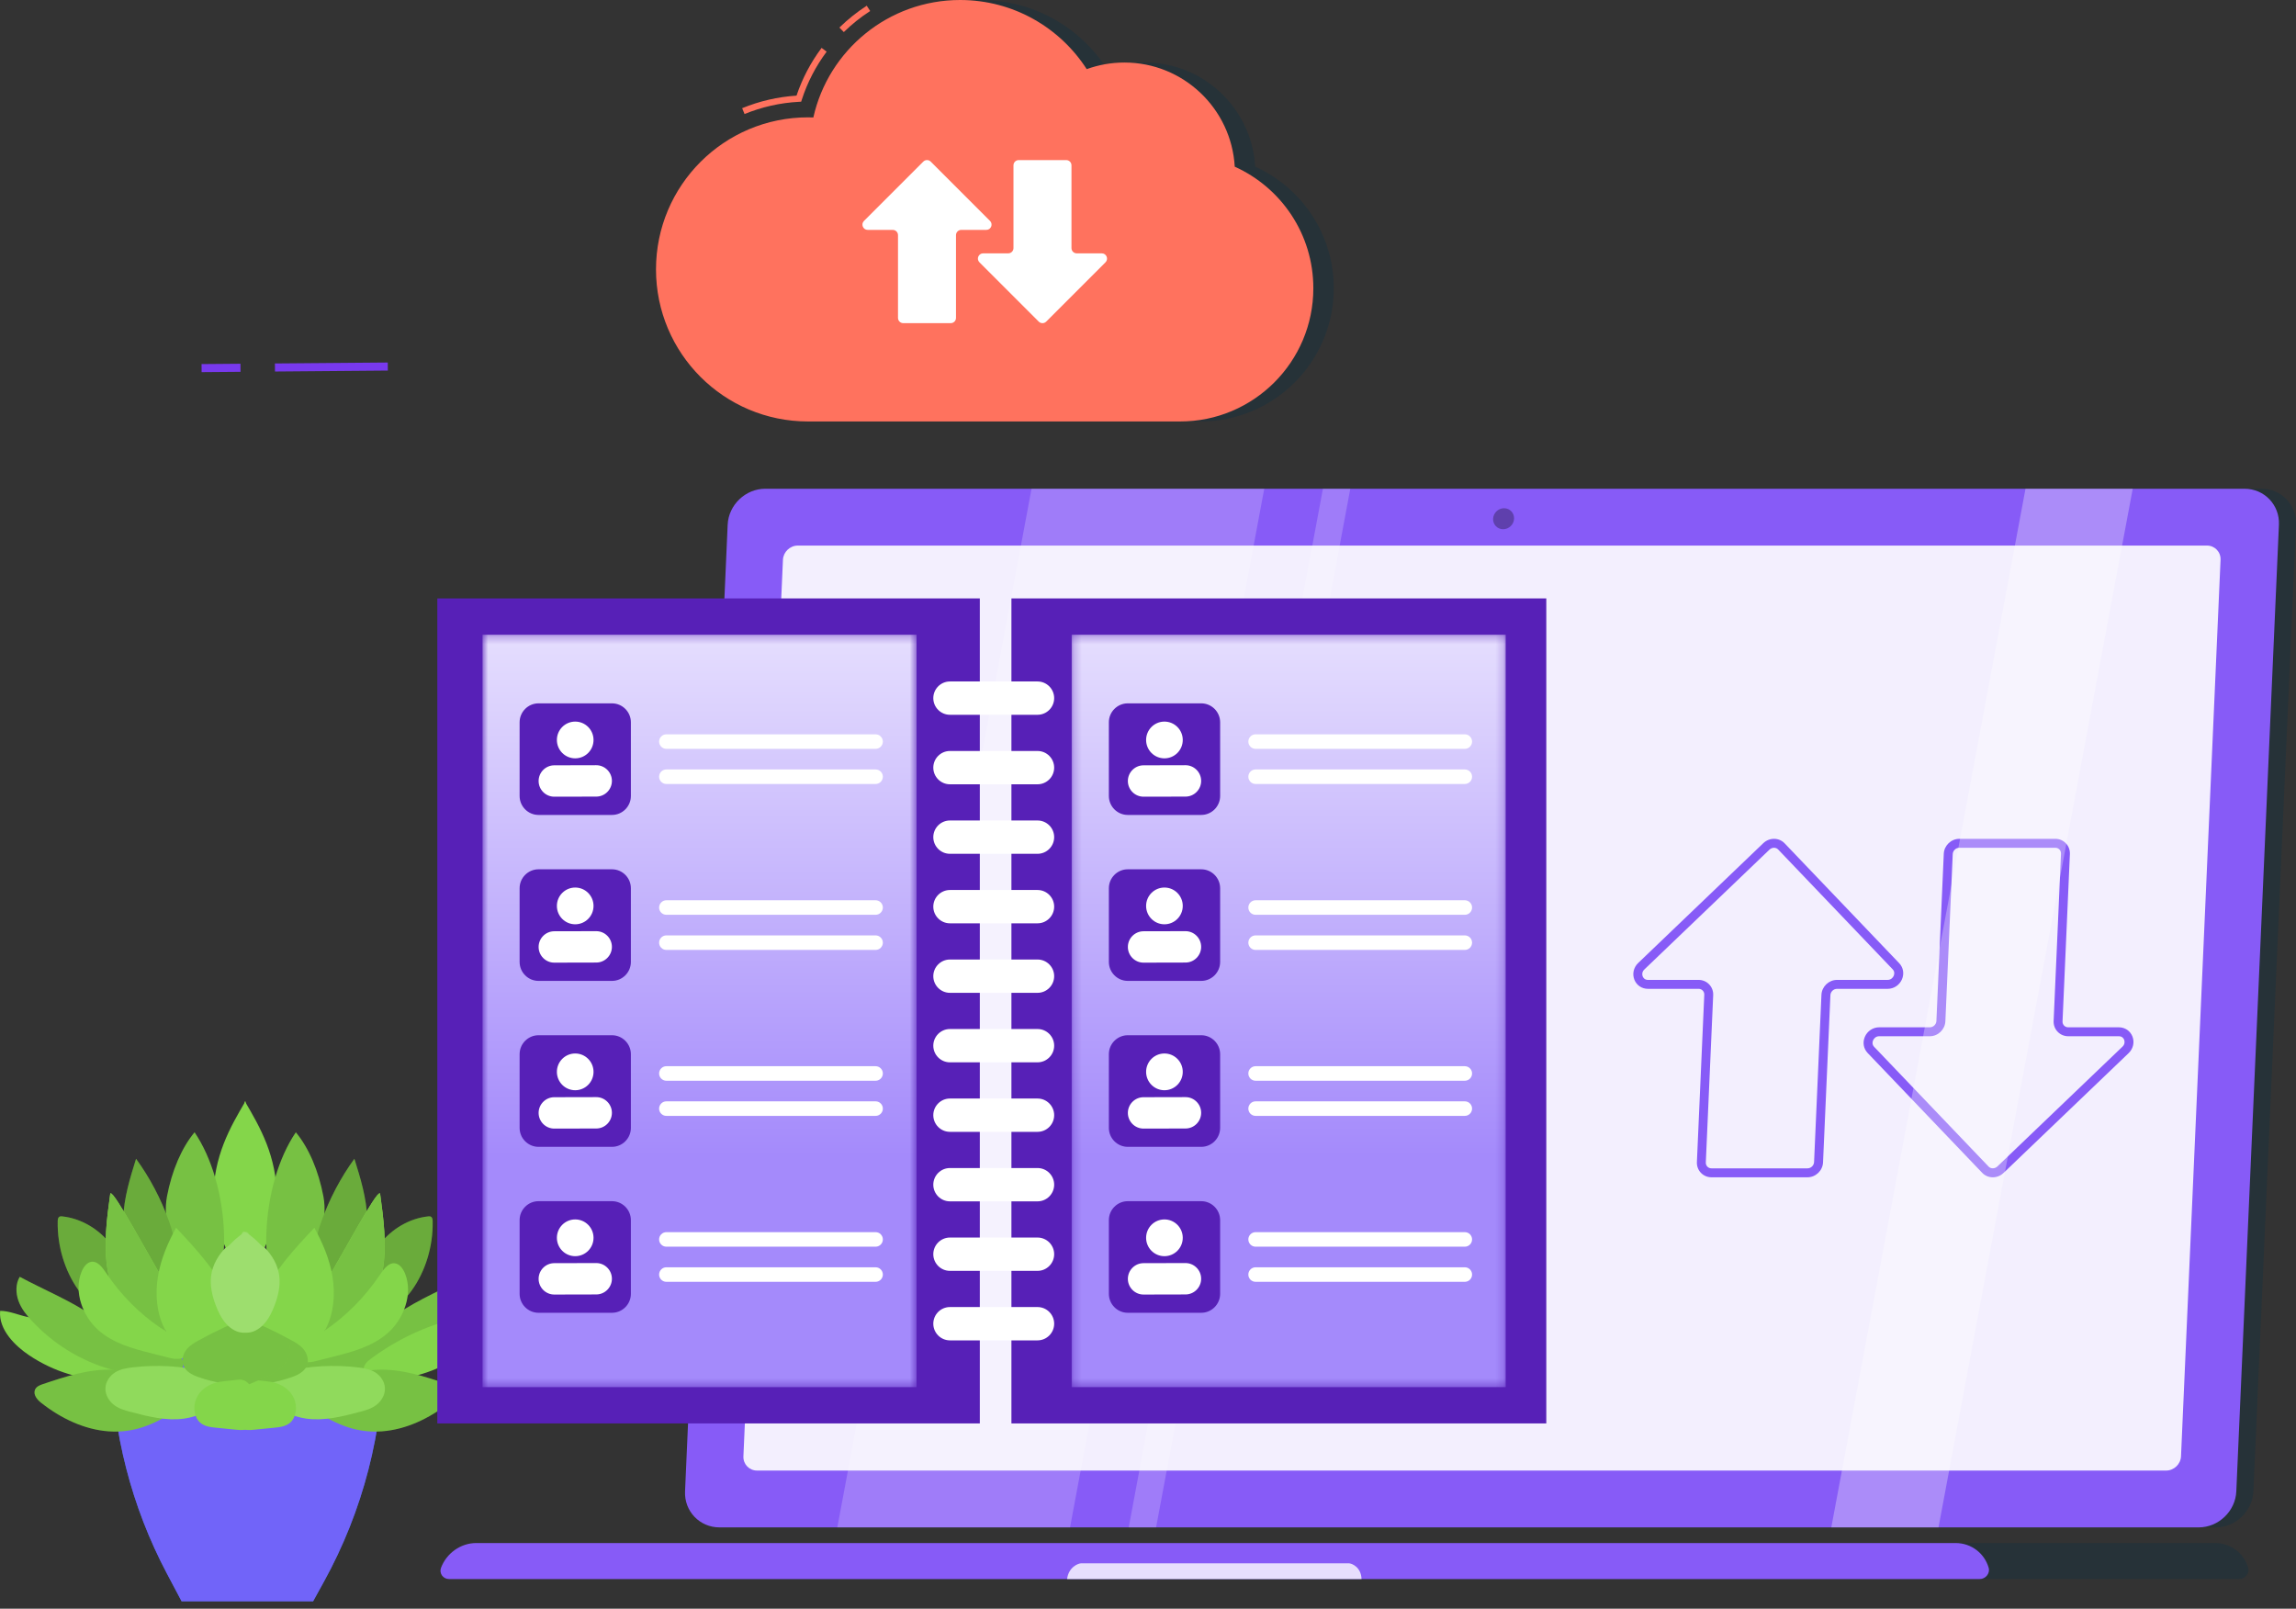 <svg width="294" height="206" viewBox="0 0 294 206" fill="none" xmlns="http://www.w3.org/2000/svg">
<rect x="0" y="0" width="294" height="206" fill="#333333" stroke="none"/>
<path d="M283.73 195.585H94.313C91.777 195.585 89.795 193.511 89.907 190.975L95.365 67.193C95.477 64.658 97.642 62.584 100.177 62.584H289.595C292.131 62.584 294.113 64.658 294.001 67.193L288.543 190.975C288.431 193.511 286.265 195.585 283.73 195.585Z" fill="#263238"/>
<path d="M281.544 195.585H92.125C89.59 195.585 87.607 193.511 87.719 190.975L93.177 67.193C93.289 64.658 95.455 62.584 97.989 62.584H287.408C289.943 62.584 291.926 64.658 291.814 67.193L286.356 190.975C286.245 193.511 284.079 195.585 281.544 195.585Z" fill="#875BF7"/>
<path d="M283.639 197.588H94.22C92.186 197.588 90.391 198.923 89.702 200.76C89.437 201.47 89.968 202.198 90.715 202.198H286.738C287.486 202.198 288.081 201.47 287.877 200.76C287.351 198.923 285.673 197.588 283.639 197.588Z" fill="#263238"/>
<path d="M250.407 197.588H60.99C58.956 197.588 57.16 198.923 56.472 200.76C56.206 201.47 56.737 202.198 57.485 202.198H253.508C254.255 202.198 254.851 201.47 254.647 200.76C254.119 198.923 252.441 197.588 250.407 197.588Z" fill="#875BF7"/>
<path opacity="0.8" d="M172.706 200.184H138.455C138.068 200.184 136.824 200.667 136.641 202.198H174.343C174.294 200.667 173.093 200.184 172.706 200.184Z" fill="white"/>
<path opacity="0.9" d="M96.933 188.307C95.933 188.307 95.15 187.489 95.193 186.487L100.256 71.68C100.3 70.68 101.156 69.861 102.156 69.861H282.599C283.6 69.861 284.383 70.679 284.339 71.68L279.276 186.487C279.232 187.488 278.378 188.307 277.376 188.307H96.933Z" fill="white"/>
<path d="M231.446 150.755H219.157C218.636 150.755 218.154 150.551 217.799 150.181C217.444 149.81 217.262 149.319 217.286 148.798L218.23 127.383C218.239 127.177 218.168 126.985 218.032 126.842C217.895 126.699 217.708 126.621 217.502 126.621H211.02C210.238 126.621 209.571 126.176 209.283 125.458C208.986 124.721 209.175 123.88 209.765 123.315L225.787 107.97C226.568 107.222 227.793 107.229 228.519 107.988L243.187 123.335C243.716 123.888 243.853 124.68 243.545 125.402C243.228 126.144 242.508 126.622 241.711 126.622H235.229C234.781 126.622 234.4 126.986 234.381 127.435L233.438 148.849C233.391 149.9 232.498 150.755 231.446 150.755ZM227.161 108.558C226.955 108.558 226.745 108.638 226.578 108.797L210.556 124.143C210.254 124.432 210.248 124.792 210.344 125.032C210.399 125.166 210.572 125.478 211.019 125.478H217.5C218.02 125.478 218.502 125.681 218.856 126.051C219.212 126.422 219.395 126.912 219.372 127.433L218.428 148.848C218.417 149.054 218.488 149.245 218.624 149.388C218.761 149.532 218.948 149.609 219.154 149.609H231.444C231.891 149.609 232.271 149.245 232.29 148.799L233.234 127.383C233.282 126.333 234.175 125.478 235.226 125.478H241.708C242.118 125.478 242.381 125.206 242.49 124.951C242.538 124.839 242.668 124.45 242.358 124.125L227.69 108.779C227.551 108.633 227.358 108.558 227.161 108.558Z" fill="#875BF7"/>
<path d="M255.175 150.755C254.654 150.755 254.172 150.55 253.817 150.181L239.149 134.835C238.62 134.282 238.483 133.49 238.791 132.769C239.108 132.027 239.829 131.548 240.626 131.548H247.107C247.554 131.548 247.936 131.184 247.955 130.735L248.899 109.321C248.944 108.27 249.837 107.414 250.889 107.414H263.178C263.699 107.414 264.181 107.617 264.534 107.988C264.888 108.359 265.071 108.85 265.047 109.371L264.105 130.785C264.095 130.991 264.166 131.184 264.302 131.327C264.438 131.469 264.626 131.548 264.832 131.548H271.314C272.097 131.548 272.763 131.994 273.051 132.712C273.347 133.449 273.158 134.29 272.569 134.855L256.547 150.2C256.174 150.557 255.686 150.755 255.175 150.755ZM239.977 134.044L254.645 149.39C254.923 149.683 255.442 149.672 255.758 149.371L271.78 134.026C272.084 133.736 272.088 133.377 271.992 133.138C271.938 133.004 271.765 132.692 271.318 132.692H264.836C264.315 132.692 263.833 132.489 263.478 132.118C263.123 131.747 262.941 131.256 262.965 130.735L263.908 109.321C263.917 109.115 263.847 108.922 263.71 108.779C263.574 108.637 263.386 108.558 263.18 108.558H250.891C250.444 108.558 250.064 108.922 250.045 109.37L249.101 130.785C249.053 131.837 248.16 132.692 247.109 132.692H240.628C240.217 132.692 239.954 132.965 239.845 133.219C239.797 133.33 239.665 133.719 239.977 134.044Z" fill="#875BF7"/>
<path opacity="0.2" d="M161.887 62.585H132.087L107.219 195.585H137.018L161.887 62.585Z" fill="white"/>
<path opacity="0.2" d="M172.904 62.585H169.4L144.531 195.585H148.036L172.904 62.585Z" fill="white"/>
<path opacity="0.3" d="M273.093 62.585H259.364L234.496 195.585H248.224L273.093 62.585Z" fill="white"/>
<path opacity="0.3" d="M193.875 66.423C193.842 67.165 193.215 67.767 192.473 67.767C191.731 67.767 191.157 67.166 191.189 66.423C191.222 65.681 191.849 65.079 192.591 65.079C193.333 65.079 193.908 65.681 193.875 66.423Z" fill="black"/>
<path d="M30.79 46.578L25.809 46.62L25.817 47.651L30.799 47.61L30.79 46.578Z" fill="#7839EE"/>
<path d="M49.652 46.421L35.203 46.542L35.212 47.573L49.661 47.452L49.652 46.421Z" fill="#7839EE"/>
<path d="M40.094 205.048H23.253L21.382 201.515C16.836 192.931 14.387 183.392 14.236 173.68L14.223 172.832H49.123C49.123 183.229 46.489 193.456 41.466 202.559L40.094 205.048Z" fill="#407BFF"/>
<path opacity="0.7" d="M40.094 205.048H23.253L21.382 201.515C16.836 192.931 14.387 183.392 14.236 173.68L14.223 172.832H49.123C49.123 183.229 46.489 193.456 41.466 202.559L40.094 205.048Z" fill="#875BF7"/>
<path d="M3.7 173.525C6.866 175.657 10.555 176.777 14.236 176.721C14.679 176.714 15.136 176.687 15.534 176.466C15.932 176.247 16.258 175.785 16.227 175.284C16.19 174.709 15.73 174.304 15.306 173.989C12.936 172.228 10.357 170.83 7.663 169.834C6.301 169.329 4.908 168.928 3.499 168.634C2.367 168.399 1.158 167.847 0.015 167.858C-0.203 170.324 2.041 172.408 3.7 173.525Z" fill="#84D64A"/>
<path d="M48.599 159.35C50.179 157.325 52.45 156.015 54.822 155.761C54.96 155.747 55.111 155.738 55.224 155.829C55.376 155.95 55.398 156.191 55.402 156.401C55.46 159.58 54.494 162.769 52.726 165.234C51.91 166.371 50.894 167.381 49.663 167.824C48.772 168.144 47.71 168.141 46.862 167.656C46.012 167.171 46.167 166.476 46.254 165.52C46.461 163.246 47.262 161.066 48.599 159.35Z" fill="#84D64A"/>
<path opacity="0.2" d="M48.599 159.35C50.179 157.325 52.45 156.015 54.822 155.761C54.96 155.747 55.111 155.738 55.224 155.829C55.376 155.95 55.398 156.191 55.402 156.401C55.46 159.58 54.494 162.769 52.726 165.234C51.91 166.371 50.894 167.381 49.663 167.824C48.772 168.144 47.71 168.141 46.862 167.656C46.012 167.171 46.167 166.476 46.254 165.52C46.461 163.246 47.262 161.066 48.599 159.35Z" fill="black"/>
<path d="M33.36 160.794C34.53 158.705 35.387 156.018 35.425 153.173C35.457 150.789 34.913 148.46 34.134 146.453C33.354 144.445 32.343 142.715 31.34 141C31.014 146.168 30.919 151.376 31.058 156.568C31.087 157.67 31.134 158.813 31.452 159.783C31.77 160.754 32.439 161.501 33.09 161.259L33.36 160.794Z" fill="#84D64A"/>
<path d="M37.879 144.991C35.676 148.248 34.292 152.974 34.112 157.849C34.048 159.572 34.14 161.371 34.647 162.879C35.155 164.387 36.154 165.535 37.194 165.378C38.28 165.214 39.121 163.753 39.734 162.263C40.753 159.786 41.991 156.253 41.411 153.2C40.789 149.934 39.559 147.008 37.879 144.991Z" fill="#84D64A"/>
<path opacity="0.1" d="M37.879 144.991C35.676 148.248 34.292 152.974 34.112 157.849C34.048 159.572 34.14 161.371 34.647 162.879C35.155 164.387 36.154 165.535 37.194 165.378C38.28 165.214 39.121 163.753 39.734 162.263C40.753 159.786 41.991 156.253 41.411 153.2C40.789 149.934 39.559 147.008 37.879 144.991Z" fill="black"/>
<path d="M44.571 163.165C46.368 161.49 47.103 158.686 47.022 156.047C46.941 153.409 46.156 150.873 45.379 148.385C43.627 150.788 42.198 153.495 41.159 156.383C40.76 157.489 40.415 158.645 40.392 159.839C40.368 161.034 40.706 162.285 41.49 163.082C42.275 163.878 43.548 164.092 44.397 163.386C44.297 163.446 44.197 163.505 44.096 163.565L44.571 163.165Z" fill="#84D64A"/>
<g opacity="0.2">
<path d="M44.571 163.165C46.368 161.49 47.103 158.686 47.022 156.047C46.941 153.409 46.156 150.873 45.379 148.385C43.627 150.788 42.198 153.495 41.159 156.383C40.76 157.489 40.415 158.645 40.392 159.839C40.368 161.034 40.706 162.285 41.49 163.082C42.275 163.878 43.548 164.092 44.397 163.386C44.297 163.446 44.197 163.505 44.096 163.565L44.571 163.165Z" fill="black"/>
</g>
<path d="M48.667 152.815C49.116 156.072 49.556 159.409 49.006 162.648C48.456 165.885 46.713 169.06 43.988 170.202C42.854 170.677 41.396 170.682 40.635 169.616C40.123 168.899 40.073 167.867 40.303 166.982C40.533 166.097 41.006 165.323 41.471 164.567C43.645 161.032 48.176 152.463 48.638 152.823L48.667 152.815Z" fill="#84D64A"/>
<path d="M48.667 152.815C49.116 156.072 49.556 159.409 49.006 162.648C48.456 165.885 46.713 169.06 43.988 170.202C42.854 170.677 41.396 170.682 40.635 169.616C40.123 168.899 40.073 167.867 40.303 166.982C40.533 166.097 41.006 165.323 41.471 164.567C43.645 161.032 48.176 152.463 48.638 152.823L48.667 152.815Z" fill="#84D64A"/>
<g opacity="0.1">
<path d="M48.667 152.815C49.116 156.072 49.556 159.409 49.006 162.648C48.456 165.885 46.713 169.06 43.988 170.202C42.854 170.677 41.396 170.682 40.635 169.616C40.123 168.899 40.073 167.867 40.303 166.982C40.533 166.097 41.006 165.323 41.471 164.567C43.645 161.032 48.176 152.463 48.638 152.823L48.667 152.815Z" fill="black"/>
</g>
<path d="M40.25 157.218C41.314 159.149 42.209 161.238 42.576 163.478C42.943 165.719 42.745 168.131 41.741 170.104C40.737 172.076 38.859 173.53 36.852 173.546C35.3 173.558 33.781 172.617 32.94 171.141C32.012 169.511 32.69 168.03 33.398 166.435C35.005 162.808 37.672 159.956 40.25 157.218Z" fill="#84D64A"/>
<path d="M60.248 163.242C60.804 164.145 60.783 165.387 60.409 166.405C60.036 167.422 59.358 168.254 58.652 169.01C53.851 174.152 47.028 176.762 40.465 175.967C39.918 175.901 39.301 175.76 39.018 175.226C38.706 174.636 38.987 173.831 39.467 173.411C39.946 172.99 40.566 172.853 41.159 172.708C44.519 171.885 47.732 170.403 50.667 168.376C53.609 166.342 57.107 164.937 60.248 163.242Z" fill="#84D64A"/>
<path opacity="0.1" d="M60.248 163.242C60.804 164.145 60.783 165.387 60.409 166.405C60.036 167.422 59.358 168.254 58.652 169.01C53.851 174.152 47.028 176.762 40.465 175.967C39.918 175.901 39.301 175.76 39.018 175.226C38.706 174.636 38.987 173.831 39.467 173.411C39.946 172.99 40.566 172.853 41.159 172.708C44.519 171.885 47.732 170.403 50.667 168.376C53.609 166.342 57.107 164.937 60.248 163.242Z" fill="black"/>
<path d="M48.652 163.233C49.139 162.51 49.75 161.675 50.548 161.766C51.166 161.836 51.621 162.463 51.877 163.106C52.917 165.714 51.674 168.908 49.686 170.67C47.697 172.432 45.146 173.1 42.684 173.722C41.839 173.935 40.995 174.148 40.15 174.361C39.145 174.615 37.127 174.276 38.025 172.686C38.627 171.62 40.641 171.012 41.573 170.382C44.302 168.537 46.723 166.101 48.652 163.233Z" fill="#84D64A"/>
<path d="M59.095 173.525C55.929 175.657 52.24 176.777 48.559 176.721C48.116 176.714 47.66 176.687 47.261 176.466C46.864 176.246 46.537 175.785 46.569 175.284C46.605 174.709 47.065 174.304 47.489 173.989C49.859 172.227 52.438 170.83 55.132 169.834C56.494 169.329 57.887 168.928 59.296 168.634C60.428 168.399 61.637 167.847 62.78 167.858C62.998 170.324 60.753 172.408 59.095 173.525Z" fill="#84D64A"/>
<path d="M48.886 183.287C51.993 183.063 54.971 181.645 57.53 179.632C58.018 179.248 58.553 178.633 58.336 178.005C58.184 177.565 57.734 177.38 57.334 177.246C54.395 176.261 51.391 175.267 48.329 175.4C46.883 175.463 45.433 175.813 44.109 176.484C43.075 177.009 40.933 178.295 40.631 179.686C40.318 181.125 43.002 182.173 43.989 182.557C45.556 183.169 47.235 183.407 48.886 183.287Z" fill="#84D64A"/>
<path opacity="0.1" d="M48.886 183.287C51.993 183.063 54.971 181.645 57.53 179.632C58.018 179.248 58.553 178.633 58.336 178.005C58.184 177.565 57.734 177.38 57.334 177.246C54.395 176.261 51.391 175.267 48.329 175.4C46.883 175.463 45.433 175.813 44.109 176.484C43.075 177.009 40.933 178.295 40.631 179.686C40.318 181.125 43.002 182.173 43.989 182.557C45.556 183.169 47.235 183.407 48.886 183.287Z" fill="black"/>
<path d="M36.624 175.596C39.646 174.904 42.761 174.735 45.828 175.097C46.59 175.186 47.367 175.316 48.04 175.732C48.712 176.149 49.266 176.91 49.291 177.779C49.316 178.654 48.801 179.457 48.154 179.933C47.507 180.409 46.739 180.618 45.988 180.815C43.773 181.399 41.5 181.964 39.241 181.658C37.581 181.433 35.63 180.625 34.556 179.086C33.162 177.093 34.999 175.968 36.624 175.596Z" fill="#84D64A"/>
<path opacity="0.1" d="M36.624 175.596C39.646 174.904 42.761 174.735 45.828 175.097C46.59 175.186 47.367 175.316 48.04 175.732C48.712 176.149 49.266 176.91 49.291 177.779C49.316 178.654 48.801 179.457 48.154 179.933C47.507 180.409 46.739 180.618 45.988 180.815C43.773 181.399 41.5 181.964 39.241 181.658C37.581 181.433 35.63 180.625 34.556 179.086C33.162 177.093 34.999 175.968 36.624 175.596Z" fill="white"/>
<path d="M27.399 175.568C26.813 175.122 26.229 174.616 25.896 173.911C25.563 173.205 25.548 172.246 26.037 171.669C26.738 170.845 30.637 169.675 31.616 169.447C32.434 169.258 33.268 169.603 34.041 169.962C35.157 170.481 36.26 171.04 37.345 171.637C37.886 171.934 38.434 172.252 38.848 172.746C39.262 173.241 39.524 173.953 39.372 174.614C39.159 175.544 38.264 176.019 37.457 176.309C35.371 177.057 33.174 177.405 30.988 177.334C31.138 177.3 28.369 176.309 27.399 175.568Z" fill="#84D64A"/>
<g opacity="0.1">
<path d="M27.399 175.568C26.813 175.122 26.229 174.616 25.896 173.911C25.563 173.205 25.548 172.246 26.037 171.669C26.738 170.845 30.637 169.675 31.616 169.447C32.434 169.258 33.268 169.603 34.041 169.962C35.157 170.481 36.26 171.04 37.345 171.637C37.886 171.934 38.434 172.252 38.848 172.746C39.262 173.241 39.524 173.953 39.372 174.614C39.159 175.544 38.264 176.019 37.457 176.309C35.371 177.057 33.174 177.405 30.988 177.334C31.138 177.3 28.369 176.309 27.399 175.568Z" fill="black"/>
</g>
<path d="M35.318 177.106C36.277 177.4 37.192 178.055 37.643 179.059C38.094 180.063 37.964 181.433 37.191 182.141C36.629 182.656 35.863 182.748 35.144 182.819C34.257 182.907 33.369 182.996 32.482 183.084C31.92 183.14 31.303 183.181 30.844 182.808C30.224 182.305 30.171 181.3 30.176 180.435C30.181 179.61 30.191 178.76 30.475 178C30.839 177.028 31.518 176.539 32.402 176.68C33.363 176.832 34.378 176.816 35.318 177.106Z" fill="#84D64A"/>
<path d="M14.191 159.35C12.612 157.325 10.341 156.015 7.969 155.761C7.831 155.747 7.68 155.738 7.567 155.829C7.416 155.95 7.393 156.191 7.389 156.401C7.331 159.58 8.297 162.769 10.065 165.234C10.88 166.371 11.897 167.381 13.128 167.824C14.019 168.144 15.081 168.141 15.929 167.656C16.779 167.171 16.624 166.476 16.537 165.52C16.331 163.246 15.53 161.066 14.191 159.35Z" fill="#84D64A"/>
<path opacity="0.2" d="M14.191 159.35C12.612 157.325 10.341 156.015 7.969 155.761C7.831 155.747 7.68 155.738 7.567 155.829C7.416 155.95 7.393 156.191 7.389 156.401C7.331 159.58 8.297 162.769 10.065 165.234C10.88 166.371 11.897 167.381 13.128 167.824C14.019 168.144 15.081 168.141 15.929 167.656C16.779 167.171 16.624 166.476 16.537 165.52C16.331 163.246 15.53 161.066 14.191 159.35Z" fill="black"/>
<path d="M29.418 160.794C28.248 158.705 27.391 156.018 27.353 153.173C27.321 150.789 27.864 148.46 28.644 146.453C29.424 144.445 30.434 142.715 31.438 141C31.764 146.168 31.858 151.376 31.72 156.568C31.691 157.67 31.644 158.813 31.326 159.783C31.007 160.754 30.339 161.501 29.688 161.259L29.418 160.794Z" fill="#84D64A"/>
<path d="M24.915 144.991C27.118 148.248 28.502 152.974 28.682 157.849C28.746 159.572 28.654 161.371 28.146 162.879C27.639 164.387 26.64 165.535 25.6 165.378C24.514 165.214 23.673 163.753 23.06 162.263C22.041 159.786 20.803 156.253 21.383 153.2C22.005 149.934 23.234 147.008 24.915 144.991Z" fill="#84D64A"/>
<path opacity="0.1" d="M24.915 144.991C27.118 148.248 28.502 152.974 28.682 157.849C28.746 159.572 28.654 161.371 28.146 162.879C27.639 164.387 26.64 165.535 25.6 165.378C24.514 165.214 23.673 163.753 23.06 162.263C22.041 159.786 20.803 156.253 21.383 153.2C22.005 149.934 23.234 147.008 24.915 144.991Z" fill="black"/>
<path d="M18.231 163.165C16.433 161.49 15.699 158.686 15.779 156.047C15.86 153.409 16.646 150.873 17.422 148.385C19.174 150.788 20.603 153.495 21.643 156.383C22.041 157.489 22.386 158.645 22.41 159.839C22.433 161.034 22.095 162.285 21.311 163.082C20.527 163.878 19.254 164.092 18.404 163.386C18.505 163.446 18.605 163.505 18.705 163.565L18.231 163.165Z" fill="#84D64A"/>
<g opacity="0.2">
<path d="M18.231 163.165C16.433 161.49 15.699 158.686 15.779 156.047C15.86 153.409 16.646 150.873 17.422 148.385C19.174 150.788 20.603 153.495 21.643 156.383C22.041 157.489 22.386 158.645 22.41 159.839C22.433 161.034 22.095 162.285 21.311 163.082C20.527 163.878 19.254 164.092 18.404 163.386C18.505 163.446 18.605 163.505 18.705 163.565L18.231 163.165Z" fill="black"/>
</g>
<path d="M14.123 152.815C13.674 156.072 13.233 159.409 13.784 162.647C14.334 165.885 16.077 169.059 18.802 170.201C19.936 170.677 21.394 170.681 22.155 169.615C22.666 168.899 22.717 167.867 22.487 166.982C22.257 166.097 21.784 165.323 21.318 164.567C19.144 161.032 14.613 152.463 14.152 152.823L14.123 152.815Z" fill="#84D64A"/>
<path d="M14.123 152.815C13.674 156.072 13.233 159.409 13.784 162.647C14.334 165.885 16.077 169.059 18.802 170.201C19.936 170.677 21.394 170.681 22.155 169.615C22.666 168.899 22.717 167.867 22.487 166.982C22.257 166.097 21.784 165.323 21.318 164.567C19.144 161.032 14.613 152.463 14.152 152.823L14.123 152.815Z" fill="#84D64A"/>
<g opacity="0.1">
<path d="M14.123 152.815C13.674 156.072 13.233 159.409 13.784 162.647C14.334 165.885 16.077 169.059 18.802 170.201C19.936 170.677 21.394 170.681 22.155 169.615C22.666 168.899 22.717 167.867 22.487 166.982C22.257 166.097 21.784 165.323 21.318 164.567C19.144 161.032 14.613 152.463 14.152 152.823L14.123 152.815Z" fill="black"/>
</g>
<path d="M22.548 157.218C21.484 159.149 20.589 161.238 20.222 163.478C19.855 165.719 20.052 168.131 21.057 170.104C22.061 172.076 23.939 173.53 25.946 173.546C27.497 173.558 29.017 172.617 29.858 171.141C30.786 169.511 30.108 168.03 29.4 166.435C27.791 162.808 25.125 159.956 22.548 157.218Z" fill="#84D64A"/>
<path d="M2.529 163.496C1.983 164.382 2.004 165.6 2.369 166.597C2.735 167.594 3.4 168.41 4.092 169.151C8.798 174.191 15.487 176.749 21.92 175.97C22.456 175.905 23.06 175.767 23.338 175.244C23.643 174.666 23.369 173.876 22.898 173.464C22.428 173.052 21.82 172.918 21.24 172.775C17.946 171.968 14.797 170.516 11.919 168.529C9.035 166.536 5.607 165.158 2.529 163.496Z" fill="#84D64A"/>
<path opacity="0.1" d="M2.529 163.496C1.983 164.382 2.004 165.6 2.369 166.597C2.735 167.594 3.4 168.41 4.092 169.151C8.798 174.191 15.487 176.749 21.92 175.97C22.456 175.905 23.06 175.767 23.338 175.244C23.643 174.666 23.369 173.876 22.898 173.464C22.428 173.052 21.82 172.918 21.24 172.775C17.946 171.968 14.797 170.516 11.919 168.529C9.035 166.536 5.607 165.158 2.529 163.496Z" fill="black"/>
<path d="M13.593 163.01C13.116 162.3 12.515 161.48 11.732 161.569C11.125 161.639 10.679 162.255 10.428 162.885C9.407 165.446 10.627 168.582 12.579 170.311C14.531 172.042 17.036 172.698 19.453 173.308C20.282 173.517 21.111 173.727 21.941 173.936C22.927 174.185 24.908 173.853 24.027 172.29C23.437 171.244 21.46 170.648 20.544 170.028C17.863 168.218 15.487 165.825 13.593 163.01Z" fill="#84D64A"/>
<path d="M13.914 183.287C10.807 183.063 7.828 181.645 5.269 179.632C4.781 179.248 4.247 178.633 4.464 178.005C4.616 177.565 5.066 177.38 5.466 177.246C8.405 176.261 11.408 175.267 14.47 175.4C15.916 175.463 17.367 175.813 18.691 176.484C19.724 177.009 21.867 178.295 22.169 179.686C22.482 181.125 19.798 182.173 18.81 182.557C17.244 183.169 15.565 183.407 13.914 183.287Z" fill="#84D64A"/>
<path opacity="0.1" d="M13.914 183.287C10.807 183.063 7.828 181.645 5.269 179.632C4.781 179.248 4.247 178.633 4.464 178.005C4.616 177.565 5.066 177.38 5.466 177.246C8.405 176.261 11.408 175.267 14.47 175.4C15.916 175.463 17.367 175.813 18.691 176.484C19.724 177.009 21.867 178.295 22.169 179.686C22.482 181.125 19.798 182.173 18.81 182.557C17.244 183.169 15.565 183.407 13.914 183.287Z" fill="black"/>
<path d="M26.168 175.596C23.145 174.904 20.031 174.735 16.964 175.097C16.202 175.186 15.424 175.316 14.752 175.732C14.079 176.149 13.526 176.91 13.501 177.779C13.476 178.654 13.991 179.457 14.638 179.933C15.285 180.409 16.053 180.618 16.804 180.815C19.02 181.399 21.292 181.964 23.55 181.658C25.21 181.433 27.162 180.625 28.236 179.086C29.629 177.093 27.793 175.968 26.168 175.596Z" fill="#84D64A"/>
<path opacity="0.1" d="M26.168 175.596C23.145 174.904 20.031 174.735 16.964 175.097C16.202 175.186 15.424 175.316 14.752 175.732C14.079 176.149 13.526 176.91 13.501 177.779C13.476 178.654 13.991 179.457 14.638 179.933C15.285 180.409 16.053 180.618 16.804 180.815C19.02 181.399 21.292 181.964 23.55 181.658C25.21 181.433 27.162 180.625 28.236 179.086C29.629 177.093 27.793 175.968 26.168 175.596Z" fill="white"/>
<path d="M35.388 175.569C35.974 175.122 36.558 174.617 36.891 173.911C37.224 173.206 37.239 172.246 36.749 171.669C36.049 170.845 32.15 169.675 31.171 169.448C30.353 169.258 29.519 169.604 28.746 169.962C27.629 170.481 26.527 171.04 25.442 171.637C24.901 171.934 24.352 172.252 23.938 172.747C23.525 173.241 23.263 173.953 23.415 174.614C23.628 175.544 24.523 176.019 25.33 176.309C27.416 177.057 29.613 177.406 31.799 177.334C31.648 177.3 34.419 176.309 35.388 175.569Z" fill="#84D64A"/>
<g opacity="0.1">
<path d="M35.388 175.569C35.974 175.122 36.558 174.617 36.891 173.911C37.224 173.206 37.239 172.246 36.749 171.669C36.049 170.845 32.15 169.675 31.171 169.448C30.353 169.258 29.519 169.604 28.746 169.962C27.629 170.481 26.527 171.04 25.442 171.637C24.901 171.934 24.352 172.252 23.938 172.747C23.525 173.241 23.263 173.953 23.415 174.614C23.628 175.544 24.523 176.019 25.33 176.309C27.416 177.057 29.613 177.406 31.799 177.334C31.648 177.3 34.419 176.309 35.388 175.569Z" fill="black"/>
</g>
<path d="M27.471 177.106C26.512 177.4 25.597 178.055 25.146 179.059C24.695 180.063 24.825 181.433 25.598 182.141C26.159 182.656 26.925 182.748 27.644 182.819C28.531 182.907 29.419 182.996 30.306 183.084C30.868 183.14 31.484 183.181 31.943 182.808C32.563 182.305 32.616 181.3 32.611 180.435C32.607 179.61 32.597 178.76 32.312 178C31.949 177.028 31.27 176.539 30.386 176.68C29.427 176.832 28.412 176.816 27.471 177.106Z" fill="#84D64A"/>
<path d="M31.86 158.048C31.696 157.921 31.533 157.81 31.395 157.757C31.451 157.734 31.507 157.723 31.553 157.728C31.584 157.728 31.614 157.74 31.645 157.757H31.65C31.681 157.769 31.706 157.792 31.732 157.821C31.757 157.85 31.782 157.879 31.803 157.92C31.824 157.949 31.839 157.978 31.849 158.018C31.854 158.026 31.86 158.037 31.86 158.048Z" fill="#84D64A"/>
<path opacity="0.1" d="M31.865 158.048H31.86C31.696 157.921 31.533 157.81 31.395 157.757C31.451 157.734 31.507 157.723 31.553 157.728C31.584 157.728 31.614 157.74 31.645 157.757H31.65C31.681 157.769 31.706 157.792 31.732 157.821C31.757 157.85 31.782 157.879 31.803 157.92C31.824 157.949 31.839 157.978 31.849 158.018C31.854 158.026 31.86 158.037 31.865 158.048Z" fill="#84D64A"/>
<path d="M35.185 167.089C34.852 167.984 34.427 168.862 33.807 169.536C33.193 170.215 32.359 170.686 31.499 170.657C31.464 170.657 31.433 170.657 31.397 170.651H31.392C31.361 170.657 31.326 170.657 31.289 170.657C30.429 170.686 29.6 170.215 28.981 169.536C28.367 168.862 27.942 167.985 27.604 167.089C27.169 165.904 26.867 164.614 27.036 163.342C27.225 161.941 27.977 160.698 28.909 159.746C29.155 159.746 29.933 158.839 30.179 158.653C30.199 158.642 30.22 158.624 30.245 158.607C30.265 158.583 30.291 158.566 30.322 158.543C30.486 158.41 30.711 158.212 30.931 158.043C31.034 157.968 31.136 157.898 31.228 157.84C31.254 157.829 31.284 157.811 31.309 157.799C31.34 157.782 31.371 157.77 31.397 157.759C31.535 157.812 31.699 157.921 31.862 158.05H31.867C32.164 158.271 32.461 158.544 32.609 158.654C32.859 158.84 33.633 159.747 33.883 159.747C34.815 160.7 35.568 161.943 35.752 163.343C35.926 164.614 35.625 165.904 35.185 167.089Z" fill="#84D64A"/>
<path d="M31.395 157.758C31.369 157.769 31.339 157.782 31.308 157.799C31.282 157.81 31.257 157.822 31.226 157.839C31.134 157.897 31.032 157.967 30.93 158.043C30.996 157.857 31.099 157.74 31.237 157.729C31.283 157.723 31.339 157.735 31.395 157.758Z" fill="#84D64A"/>
<g opacity="0.2">
<path d="M35.185 167.089C34.852 167.984 34.427 168.861 33.807 169.535C33.193 170.215 32.359 170.686 31.499 170.656C31.464 170.656 31.433 170.656 31.397 170.651H31.392C31.361 170.656 31.326 170.656 31.289 170.656C30.429 170.686 29.6 170.215 28.981 169.535C28.367 168.861 27.942 167.985 27.604 167.089C27.169 165.904 26.867 164.614 27.036 163.342C27.225 161.941 27.977 160.698 28.909 159.745C29.155 159.745 29.933 158.839 30.179 158.653C30.332 158.542 30.64 158.263 30.931 158.043C31.1 157.915 31.259 157.81 31.397 157.758C31.535 157.811 31.704 157.921 31.868 158.049C32.164 158.27 32.462 158.543 32.61 158.654C32.86 158.839 33.634 159.746 33.884 159.746C34.816 160.699 35.569 161.942 35.753 163.343C35.926 164.614 35.625 165.904 35.185 167.089Z" fill="white"/>
<path d="M31.395 157.758C31.257 157.811 31.099 157.915 30.93 158.043C30.996 157.857 31.099 157.74 31.237 157.729C31.283 157.723 31.339 157.735 31.395 157.758Z" fill="white"/>
</g>
<path opacity="0.1" d="M31.87 158.048C31.706 157.921 31.537 157.81 31.398 157.757C31.455 157.734 31.511 157.723 31.557 157.728C31.696 157.74 31.798 157.857 31.87 158.048Z" fill="white"/>
<path d="M160.723 21.344C160.3 13.909 154.138 8.008 146.595 8.008C144.9 8.008 143.275 8.307 141.768 8.853C138.34 3.529 132.364 0 125.561 0C116.371 0 108.691 6.435 106.764 15.043C106.539 15.036 106.315 15.026 106.089 15.026C95.335 15.026 86.617 23.744 86.617 34.498C86.617 45.252 95.335 53.97 106.089 53.97H153.724C163.148 53.97 170.788 46.331 170.788 36.906C170.788 29.977 166.656 24.017 160.723 21.344Z" fill="#263238"/>
<path d="M108.049 4.107L107.484 3.529C108.554 2.483 109.732 1.541 110.985 0.73L111.424 1.409C110.217 2.19 109.081 3.099 108.049 4.107Z" fill="#FF725E"/>
<path d="M95.338 14.602L95.031 13.854C97.252 12.944 99.593 12.403 101.993 12.245C102.73 10.055 103.81 8 105.204 6.132L105.852 6.616C104.454 8.487 103.386 10.553 102.675 12.756L102.59 13.021L102.312 13.037C99.906 13.164 97.56 13.691 95.338 14.602Z" fill="#FF725E"/>
<path d="M158.107 21.344C157.684 13.909 151.521 8.008 143.979 8.008C142.283 8.008 140.659 8.307 139.152 8.853C135.723 3.529 129.748 0 122.945 0C113.755 0 106.073 6.435 104.147 15.043C103.922 15.036 103.698 15.026 103.472 15.026C92.718 15.026 84 23.744 84 34.498C84 45.252 92.718 53.97 103.472 53.97H151.107C160.531 53.97 168.171 46.331 168.171 36.906C168.172 29.977 164.04 24.017 158.107 21.344Z" fill="#FF725E"/>
<path d="M126.772 28.289L119.177 20.695C118.915 20.432 118.489 20.432 118.226 20.695L110.632 28.289C110.208 28.712 110.508 29.438 111.108 29.438H114.315C114.687 29.438 114.988 29.739 114.988 30.11V40.708C114.988 41.08 115.289 41.38 115.66 41.38H121.742C122.113 41.38 122.414 41.079 122.414 40.708V30.11C122.414 29.738 122.716 29.438 123.086 29.438H126.294C126.895 29.438 127.195 28.713 126.772 28.289Z" fill="white"/>
<path d="M125.417 33.59L133.011 41.184C133.274 41.447 133.7 41.447 133.962 41.184L141.557 33.59C141.98 33.166 141.68 32.441 141.081 32.441H137.873C137.501 32.441 137.201 32.14 137.201 31.769V21.171C137.201 20.799 136.899 20.498 136.528 20.498H130.446C130.074 20.498 129.774 20.8 129.774 21.171V31.769C129.774 32.141 129.472 32.441 129.101 32.441H125.894C125.293 32.441 124.993 33.166 125.417 33.59Z" fill="white"/>
<path d="M198.001 76.628H129.512V182.272H198.001V76.628Z" fill="#5720B7"/>
<mask id="mask0_435_3480" style="mask-type:luminance" maskUnits="userSpaceOnUse" x="137" y="81" width="56" height="97">
<path d="M192.806 81.271H137.227V177.629H192.806V81.271Z" fill="white"/>
</mask>
<g mask="url(#mask0_435_3480)">
<path d="M192.806 81.271H137.227V177.629H192.806V81.271Z" fill="url(#paint0_linear_435_3480)"/>
</g>
<path fill-rule="evenodd" clip-rule="evenodd" d="M144.408 90.065H153.817C155.148 90.065 156.237 91.156 156.237 92.491V101.928C156.237 103.263 155.148 104.355 153.817 104.355H144.408C143.077 104.355 141.988 103.263 141.988 101.928V92.491C141.988 91.156 143.077 90.065 144.408 90.065Z" fill="#5720B7"/>
<path fill-rule="evenodd" clip-rule="evenodd" d="M149.099 92.401C150.395 92.398 151.448 93.449 151.451 94.749C151.453 96.049 150.405 97.105 149.109 97.107C147.814 97.11 146.761 96.059 146.758 94.76C146.755 93.46 147.803 92.404 149.099 92.401Z" fill="white"/>
<path fill-rule="evenodd" clip-rule="evenodd" d="M146.421 98.001L151.799 97.988C152.901 97.986 153.805 98.888 153.807 99.993C153.81 101.098 152.91 102.004 151.808 102.006L146.43 102.018C145.328 102.021 144.424 101.119 144.422 100.014C144.42 98.909 145.319 98.003 146.421 98.001Z" fill="white"/>
<path fill-rule="evenodd" clip-rule="evenodd" d="M160.775 94.03H187.57C188.08 94.03 188.497 94.449 188.497 94.961V94.961C188.497 95.473 188.08 95.891 187.57 95.891H160.775C160.265 95.891 159.848 95.473 159.848 94.961V94.961C159.848 94.449 160.265 94.03 160.775 94.03Z" fill="white"/>
<path fill-rule="evenodd" clip-rule="evenodd" d="M160.775 98.529H187.57C188.08 98.529 188.497 98.948 188.497 99.459V99.46C188.497 99.971 188.08 100.39 187.57 100.39H160.775C160.265 100.39 159.848 99.971 159.848 99.46V99.459C159.848 98.948 160.265 98.529 160.775 98.529Z" fill="white"/>
<path fill-rule="evenodd" clip-rule="evenodd" d="M144.408 111.315H153.817C155.148 111.315 156.237 112.406 156.237 113.741V123.178C156.237 124.513 155.148 125.605 153.817 125.605H144.408C143.077 125.605 141.988 124.513 141.988 123.178V113.741C141.988 112.406 143.077 111.315 144.408 111.315Z" fill="#5720B7"/>
<path fill-rule="evenodd" clip-rule="evenodd" d="M144.408 132.564H153.817C155.148 132.564 156.237 133.656 156.237 134.991V144.428C156.237 145.763 155.148 146.855 153.817 146.855H144.408C143.077 146.855 141.988 145.763 141.988 144.428V134.991C141.988 133.656 143.077 132.564 144.408 132.564Z" fill="#5720B7"/>
<path fill-rule="evenodd" clip-rule="evenodd" d="M144.408 153.814H153.817C155.148 153.814 156.237 154.906 156.237 156.24V165.677C156.237 167.012 155.148 168.104 153.817 168.104H144.408C143.077 168.104 141.988 167.012 141.988 165.677V156.24C141.988 154.906 143.077 153.814 144.408 153.814Z" fill="#5720B7"/>
<path fill-rule="evenodd" clip-rule="evenodd" d="M149.099 113.651C150.395 113.648 151.448 114.699 151.451 115.999C151.453 117.298 150.405 118.354 149.109 118.357C147.814 118.36 146.761 117.309 146.758 116.01C146.755 114.71 147.803 113.654 149.099 113.651Z" fill="white"/>
<path fill-rule="evenodd" clip-rule="evenodd" d="M146.421 119.25L151.799 119.238C152.901 119.235 153.805 120.137 153.807 121.242C153.81 122.348 152.91 123.254 151.808 123.256L146.43 123.268C145.328 123.271 144.424 122.369 144.422 121.264C144.42 120.159 145.319 119.253 146.421 119.25Z" fill="white"/>
<path fill-rule="evenodd" clip-rule="evenodd" d="M149.099 134.901C150.395 134.897 151.448 135.948 151.451 137.248C151.453 138.548 150.405 139.604 149.109 139.607C147.814 139.61 146.761 138.559 146.758 137.259C146.755 135.959 147.803 134.903 149.099 134.901Z" fill="white"/>
<path fill-rule="evenodd" clip-rule="evenodd" d="M146.421 140.5L151.799 140.488C152.901 140.485 153.805 141.388 153.807 142.492C153.81 143.597 152.91 144.504 151.808 144.506L146.43 144.518C145.328 144.521 144.424 143.618 144.422 142.513C144.42 141.409 145.319 140.502 146.421 140.5Z" fill="white"/>
<path fill-rule="evenodd" clip-rule="evenodd" d="M149.099 156.15C150.395 156.147 151.448 157.198 151.451 158.498C151.453 159.798 150.405 160.854 149.109 160.856C147.814 160.859 146.761 159.808 146.758 158.509C146.755 157.209 147.803 156.153 149.099 156.15Z" fill="white"/>
<path fill-rule="evenodd" clip-rule="evenodd" d="M146.421 161.75L151.799 161.737C152.901 161.735 153.805 162.637 153.807 163.742V163.742C153.81 164.847 152.91 165.753 151.808 165.756L146.43 165.768C145.328 165.77 144.424 164.868 144.422 163.763C144.42 162.658 145.319 161.752 146.421 161.75Z" fill="white"/>
<path fill-rule="evenodd" clip-rule="evenodd" d="M160.775 115.28H187.57C188.08 115.28 188.497 115.698 188.497 116.21V116.211C188.497 116.722 188.08 117.141 187.57 117.141H160.775C160.265 117.141 159.848 116.723 159.848 116.211V116.21C159.848 115.699 160.265 115.28 160.775 115.28Z" fill="white"/>
<path fill-rule="evenodd" clip-rule="evenodd" d="M160.775 119.778H187.57C188.08 119.778 188.497 120.197 188.497 120.709C188.497 121.221 188.08 121.64 187.57 121.64H160.775C160.265 121.64 159.848 121.221 159.848 120.709C159.848 120.197 160.265 119.778 160.775 119.778Z" fill="white"/>
<path fill-rule="evenodd" clip-rule="evenodd" d="M160.775 136.529H187.57C188.08 136.529 188.497 136.948 188.497 137.46V137.46C188.497 137.972 188.08 138.391 187.57 138.391H160.775C160.265 138.391 159.848 137.972 159.848 137.46V137.46C159.848 136.948 160.265 136.529 160.775 136.529Z" fill="white"/>
<path fill-rule="evenodd" clip-rule="evenodd" d="M160.775 141.028H187.57C188.08 141.028 188.497 141.447 188.497 141.959V141.959C188.497 142.47 188.08 142.889 187.57 142.889H160.775C160.265 142.889 159.848 142.47 159.848 141.959V141.959C159.848 141.447 160.265 141.028 160.775 141.028Z" fill="white"/>
<path fill-rule="evenodd" clip-rule="evenodd" d="M160.775 157.779H187.57C188.08 157.779 188.497 158.198 188.497 158.71V158.71C188.497 159.222 188.08 159.64 187.57 159.64H160.775C160.265 159.64 159.848 159.222 159.848 158.71V158.71C159.848 158.198 160.265 157.779 160.775 157.779Z" fill="white"/>
<path fill-rule="evenodd" clip-rule="evenodd" d="M160.775 162.278H187.57C188.08 162.278 188.497 162.696 188.497 163.208V163.209C188.497 163.72 188.08 164.139 187.57 164.139H160.775C160.265 164.139 159.848 163.72 159.848 163.209V163.208C159.848 162.696 160.265 162.278 160.775 162.278Z" fill="white"/>
<path d="M125.464 76.628H56V182.272H125.464V76.628Z" fill="#5720B7"/>
<mask id="mask1_435_3480" style="mask-type:luminance" maskUnits="userSpaceOnUse" x="61" y="81" width="57" height="97">
<path d="M117.365 81.271H61.785V177.629H117.365V81.271Z" fill="white"/>
</mask>
<g mask="url(#mask1_435_3480)">
<path d="M117.365 81.271H61.785V177.629H117.365V81.271Z" fill="url(#paint1_linear_435_3480)"/>
</g>
<path fill-rule="evenodd" clip-rule="evenodd" d="M68.955 90.065H78.364C79.695 90.065 80.784 91.156 80.784 92.491V101.928C80.784 103.263 79.695 104.355 78.364 104.355H68.955C67.624 104.355 66.535 103.263 66.535 101.928V92.491C66.535 91.156 67.624 90.065 68.955 90.065Z" fill="#5720B7"/>
<path fill-rule="evenodd" clip-rule="evenodd" d="M73.65 92.401C74.945 92.398 75.998 93.449 76.001 94.749C76.004 96.049 74.956 97.105 73.66 97.107C72.365 97.11 71.312 96.059 71.309 94.76C71.306 93.46 72.354 92.404 73.65 92.401Z" fill="white"/>
<path fill-rule="evenodd" clip-rule="evenodd" d="M70.968 98.001L76.346 97.988C77.448 97.986 78.352 98.888 78.354 99.993C78.356 101.098 77.457 102.004 76.355 102.006L70.977 102.018C69.875 102.021 68.971 101.119 68.969 100.014C68.966 98.909 69.866 98.003 70.968 98.001Z" fill="white"/>
<path fill-rule="evenodd" clip-rule="evenodd" d="M85.326 94.03H112.12C112.631 94.03 113.048 94.449 113.048 94.961V94.961C113.048 95.473 112.631 95.891 112.12 95.891H85.326C84.816 95.891 84.398 95.473 84.398 94.961V94.961C84.399 94.449 84.816 94.03 85.326 94.03Z" fill="white"/>
<path fill-rule="evenodd" clip-rule="evenodd" d="M85.326 98.529H112.12C112.631 98.529 113.048 98.948 113.048 99.459V99.46C113.048 99.971 112.631 100.39 112.12 100.39H85.326C84.816 100.39 84.398 99.971 84.398 99.46V99.459C84.399 98.948 84.816 98.529 85.326 98.529Z" fill="white"/>
<path fill-rule="evenodd" clip-rule="evenodd" d="M68.955 111.315H78.364C79.695 111.315 80.784 112.406 80.784 113.741V123.178C80.784 124.513 79.695 125.605 78.364 125.605H68.955C67.624 125.605 66.535 124.513 66.535 123.178V113.741C66.535 112.406 67.624 111.315 68.955 111.315Z" fill="#5720B7"/>
<path fill-rule="evenodd" clip-rule="evenodd" d="M68.955 132.564H78.364C79.695 132.564 80.784 133.656 80.784 134.991V144.428C80.784 145.763 79.695 146.855 78.364 146.855H68.955C67.624 146.855 66.535 145.763 66.535 144.428V134.991C66.535 133.656 67.624 132.564 68.955 132.564Z" fill="#5720B7"/>
<path fill-rule="evenodd" clip-rule="evenodd" d="M68.955 153.814H78.364C79.695 153.814 80.784 154.906 80.784 156.24V165.677C80.784 167.012 79.695 168.104 78.364 168.104H68.955C67.624 168.104 66.535 167.012 66.535 165.677V156.24C66.535 154.906 67.624 153.814 68.955 153.814Z" fill="#5720B7"/>
<path fill-rule="evenodd" clip-rule="evenodd" d="M73.65 113.651C74.945 113.648 75.998 114.699 76.001 115.999C76.004 117.298 74.956 118.354 73.66 118.357C72.365 118.36 71.312 117.309 71.309 116.01C71.306 114.71 72.354 113.654 73.65 113.651Z" fill="white"/>
<path fill-rule="evenodd" clip-rule="evenodd" d="M70.968 119.25L76.346 119.238C77.448 119.235 78.352 120.137 78.354 121.242C78.356 122.348 77.457 123.254 76.355 123.256L70.977 123.268C69.875 123.271 68.971 122.369 68.969 121.264C68.966 120.159 69.866 119.253 70.968 119.25Z" fill="white"/>
<path fill-rule="evenodd" clip-rule="evenodd" d="M73.65 134.901C74.945 134.897 75.998 135.948 76.001 137.248C76.004 138.548 74.956 139.604 73.66 139.607C72.365 139.61 71.312 138.559 71.309 137.259C71.306 135.959 72.354 134.903 73.65 134.901Z" fill="white"/>
<path fill-rule="evenodd" clip-rule="evenodd" d="M70.968 140.5L76.346 140.488C77.448 140.485 78.352 141.388 78.354 142.492C78.356 143.597 77.457 144.504 76.355 144.506L70.977 144.518C69.875 144.521 68.971 143.618 68.969 142.513C68.966 141.409 69.866 140.502 70.968 140.5Z" fill="white"/>
<path fill-rule="evenodd" clip-rule="evenodd" d="M73.65 156.15C74.945 156.147 75.998 157.198 76.001 158.498C76.004 159.798 74.956 160.854 73.66 160.856C72.365 160.859 71.312 159.808 71.309 158.509C71.306 157.209 72.354 156.153 73.65 156.15Z" fill="white"/>
<path fill-rule="evenodd" clip-rule="evenodd" d="M70.968 161.75L76.346 161.737C77.448 161.735 78.352 162.637 78.354 163.742V163.742C78.356 164.847 77.457 165.753 76.355 165.756L70.977 165.768C69.875 165.77 68.971 164.868 68.969 163.763C68.966 162.658 69.866 161.752 70.968 161.75Z" fill="white"/>
<path fill-rule="evenodd" clip-rule="evenodd" d="M85.326 115.28H112.12C112.631 115.28 113.048 115.698 113.048 116.21V116.211C113.048 116.722 112.631 117.141 112.12 117.141H85.326C84.816 117.141 84.398 116.723 84.398 116.211V116.21C84.399 115.699 84.816 115.28 85.326 115.28Z" fill="white"/>
<path fill-rule="evenodd" clip-rule="evenodd" d="M85.326 119.778H112.12C112.631 119.778 113.048 120.197 113.048 120.709C113.048 121.221 112.631 121.64 112.12 121.64H85.326C84.816 121.64 84.398 121.221 84.398 120.709C84.399 120.197 84.816 119.778 85.326 119.778Z" fill="white"/>
<path fill-rule="evenodd" clip-rule="evenodd" d="M85.326 136.529H112.12C112.631 136.529 113.048 136.948 113.048 137.46V137.46C113.048 137.972 112.631 138.391 112.12 138.391H85.326C84.816 138.391 84.398 137.972 84.398 137.46V137.46C84.399 136.948 84.816 136.529 85.326 136.529Z" fill="white"/>
<path fill-rule="evenodd" clip-rule="evenodd" d="M85.326 141.028H112.12C112.631 141.028 113.048 141.447 113.048 141.959V141.959C113.048 142.47 112.631 142.889 112.12 142.889H85.326C84.816 142.889 84.398 142.47 84.398 141.959V141.959C84.399 141.447 84.816 141.028 85.326 141.028Z" fill="white"/>
<path fill-rule="evenodd" clip-rule="evenodd" d="M85.326 157.779H112.12C112.631 157.779 113.048 158.198 113.048 158.71V158.71C113.048 159.222 112.631 159.64 112.12 159.64H85.326C84.816 159.64 84.398 159.222 84.398 158.71V158.71C84.399 158.198 84.816 157.779 85.326 157.779Z" fill="white"/>
<path fill-rule="evenodd" clip-rule="evenodd" d="M85.326 162.278H112.12C112.631 162.278 113.048 162.696 113.048 163.208V163.209C113.048 163.72 112.631 164.139 112.12 164.139H85.326C84.816 164.139 84.398 163.72 84.398 163.209V163.208C84.399 162.696 84.816 162.278 85.326 162.278Z" fill="white"/>
<path fill-rule="evenodd" clip-rule="evenodd" d="M121.635 87.263H132.858C134.028 87.263 134.985 88.223 134.985 89.397V89.397C134.985 90.57 134.028 91.529 132.858 91.529H121.635C120.465 91.529 119.508 90.57 119.508 89.397V89.397C119.508 88.223 120.465 87.263 121.635 87.263Z" fill="white"/>
<path fill-rule="evenodd" clip-rule="evenodd" d="M121.764 88.102H132.727C132.928 88.102 133.093 88.267 133.093 88.469C133.093 88.67 132.929 88.835 132.727 88.835H121.764C121.563 88.835 121.398 88.67 121.398 88.469C121.399 88.267 121.563 88.102 121.764 88.102Z" fill="white"/>
<path fill-rule="evenodd" clip-rule="evenodd" d="M121.635 96.165H132.858C134.028 96.165 134.985 97.124 134.985 98.297V98.297C134.985 99.471 134.028 100.43 132.858 100.43H121.635C120.465 100.43 119.508 99.471 119.508 98.297V98.297C119.508 97.124 120.465 96.165 121.635 96.165Z" fill="white"/>
<path fill-rule="evenodd" clip-rule="evenodd" d="M121.635 105.065H132.858C134.028 105.065 134.985 106.025 134.985 107.198C134.985 108.371 134.028 109.331 132.858 109.331H121.635C120.465 109.331 119.508 108.371 119.508 107.198C119.508 106.025 120.465 105.065 121.635 105.065Z" fill="white"/>
<path fill-rule="evenodd" clip-rule="evenodd" d="M121.635 113.966H132.858C134.028 113.966 134.985 114.926 134.985 116.099C134.985 117.272 134.028 118.232 132.858 118.232H121.635C120.465 118.232 119.508 117.272 119.508 116.099C119.508 114.926 120.465 113.966 121.635 113.966Z" fill="white"/>
<path fill-rule="evenodd" clip-rule="evenodd" d="M121.635 122.867H132.858C134.028 122.867 134.985 123.826 134.985 124.999V125C134.985 126.173 134.028 127.133 132.858 127.133H121.635C120.465 127.133 119.508 126.173 119.508 125V124.999C119.508 123.826 120.465 122.867 121.635 122.867Z" fill="white"/>
<path fill-rule="evenodd" clip-rule="evenodd" d="M121.635 131.768H132.858C134.028 131.768 134.985 132.727 134.985 133.9V133.901C134.985 135.073 134.028 136.033 132.858 136.033H121.635C120.465 136.033 119.508 135.073 119.508 133.901V133.9C119.508 132.727 120.465 131.768 121.635 131.768Z" fill="white"/>
<path fill-rule="evenodd" clip-rule="evenodd" d="M121.635 140.668H132.858C134.028 140.668 134.985 141.628 134.985 142.801V142.801C134.985 143.974 134.028 144.934 132.858 144.934H121.635C120.465 144.934 119.508 143.974 119.508 142.801V142.801C119.508 141.628 120.465 140.668 121.635 140.668Z" fill="white"/>
<path fill-rule="evenodd" clip-rule="evenodd" d="M121.635 149.569H132.858C134.028 149.569 134.985 150.529 134.985 151.702V151.702C134.985 152.875 134.028 153.835 132.858 153.835H121.635C120.465 153.835 119.508 152.875 119.508 151.702V151.702C119.508 150.529 120.465 149.569 121.635 149.569Z" fill="white"/>
<path fill-rule="evenodd" clip-rule="evenodd" d="M121.635 158.47H132.858C134.028 158.47 134.985 159.43 134.985 160.603V160.603C134.985 161.776 134.028 162.736 132.858 162.736H121.635C120.465 162.736 119.508 161.776 119.508 160.603V160.603C119.508 159.43 120.465 158.47 121.635 158.47Z" fill="white"/>
<path fill-rule="evenodd" clip-rule="evenodd" d="M121.635 167.37H132.858C134.028 167.37 134.985 168.33 134.985 169.503V169.504C134.985 170.677 134.028 171.637 132.858 171.637H121.635C120.465 171.637 119.508 170.677 119.508 169.504V169.503C119.508 168.33 120.465 167.37 121.635 167.37Z" fill="white"/>
<path fill-rule="evenodd" clip-rule="evenodd" d="M121.764 97.003H132.727C132.928 97.003 133.093 97.168 133.093 97.37C133.093 97.571 132.929 97.736 132.727 97.736H121.764C121.563 97.736 121.398 97.571 121.398 97.37C121.398 97.168 121.563 97.003 121.764 97.003Z" fill="white"/>
<path fill-rule="evenodd" clip-rule="evenodd" d="M121.764 105.904H132.727C132.928 105.904 133.093 106.069 133.093 106.27C133.093 106.472 132.929 106.637 132.727 106.637H121.764C121.563 106.637 121.398 106.472 121.398 106.27C121.399 106.069 121.563 105.904 121.764 105.904Z" fill="white"/>
<path fill-rule="evenodd" clip-rule="evenodd" d="M121.764 114.805H132.727C132.928 114.805 133.093 114.969 133.093 115.171C133.093 115.373 132.929 115.537 132.727 115.537H121.764C121.563 115.537 121.398 115.373 121.398 115.171C121.399 114.969 121.563 114.805 121.764 114.805Z" fill="white"/>
<path fill-rule="evenodd" clip-rule="evenodd" d="M121.764 123.705H132.727C132.928 123.705 133.093 123.87 133.093 124.072C133.093 124.274 132.929 124.438 132.727 124.438H121.764C121.563 124.438 121.398 124.274 121.398 124.072C121.399 123.87 121.563 123.705 121.764 123.705Z" fill="white"/>
<path fill-rule="evenodd" clip-rule="evenodd" d="M121.764 132.606H132.727C132.928 132.606 133.093 132.771 133.093 132.973C133.093 133.174 132.929 133.339 132.727 133.339H121.764C121.563 133.339 121.398 133.175 121.398 132.973C121.399 132.771 121.563 132.606 121.764 132.606Z" fill="white"/>
<path fill-rule="evenodd" clip-rule="evenodd" d="M121.764 141.507H132.727C132.928 141.507 133.093 141.672 133.093 141.873C133.093 142.075 132.929 142.24 132.727 142.24H121.764C121.563 142.24 121.398 142.075 121.398 141.873C121.399 141.672 121.563 141.507 121.764 141.507Z" fill="white"/>
<path fill-rule="evenodd" clip-rule="evenodd" d="M121.764 150.407H132.727C132.928 150.407 133.093 150.572 133.093 150.774C133.093 150.976 132.929 151.141 132.727 151.141H121.764C121.563 151.141 121.398 150.976 121.398 150.774C121.399 150.572 121.563 150.407 121.764 150.407Z" fill="white"/>
<path fill-rule="evenodd" clip-rule="evenodd" d="M121.764 159.308H132.727C132.928 159.308 133.093 159.473 133.093 159.675C133.093 159.877 132.929 160.042 132.727 160.042H121.764C121.563 160.042 121.398 159.877 121.398 159.675C121.399 159.473 121.563 159.308 121.764 159.308Z" fill="white"/>
<path fill-rule="evenodd" clip-rule="evenodd" d="M121.764 168.209H132.727C132.928 168.209 133.093 168.374 133.093 168.576C133.093 168.777 132.929 168.942 132.727 168.942H121.764C121.563 168.942 121.398 168.777 121.398 168.576C121.399 168.374 121.563 168.209 121.764 168.209Z" fill="white"/>
<defs>
<linearGradient id="paint0_linear_435_3480" x1="165.016" y1="148.164" x2="165.019" y2="54.574" gradientUnits="userSpaceOnUse">
<stop stop-color="#A48AFB"/>
<stop offset="1" stop-color="white"/>
</linearGradient>
<linearGradient id="paint1_linear_435_3480" x1="89.574" y1="148.164" x2="89.58" y2="54.574" gradientUnits="userSpaceOnUse">
<stop stop-color="#A48AFB"/>
<stop offset="1" stop-color="white"/>
</linearGradient>
</defs>
</svg>
